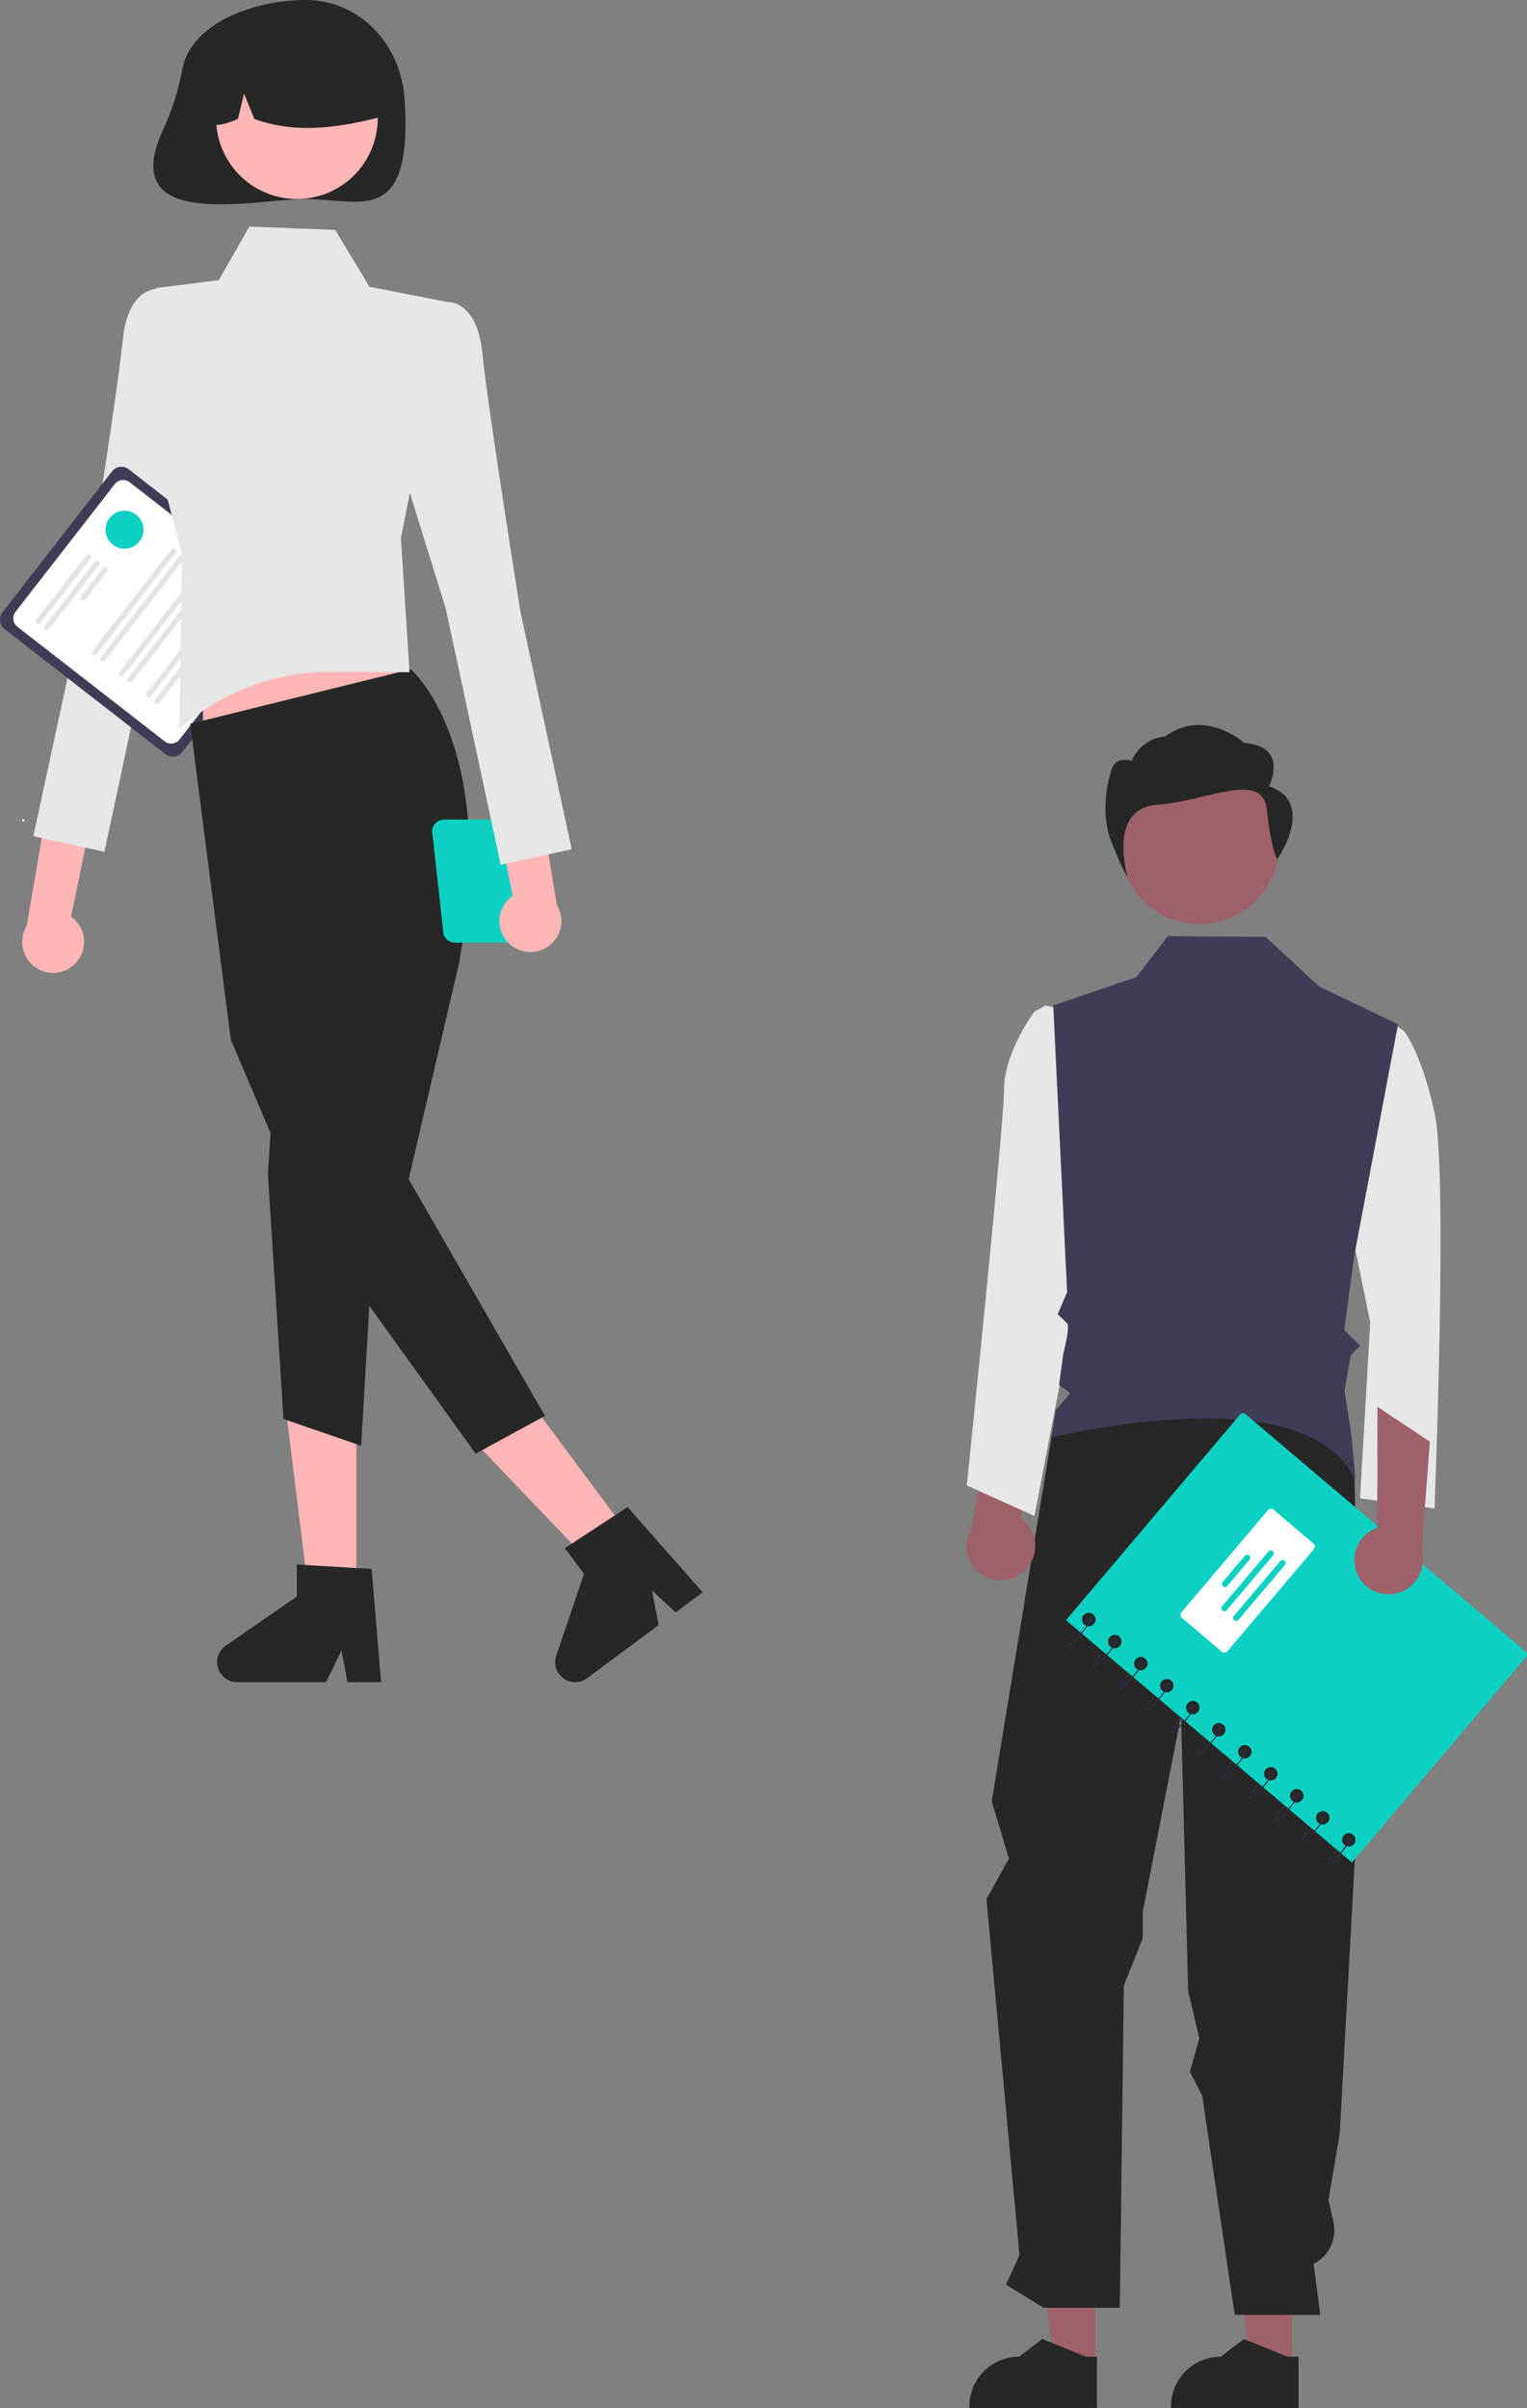 <svg xmlns="http://www.w3.org/2000/svg" xmlns:xlink="http://www.w3.org/1999/xlink" width="213.146" height="336.001" viewBox="0 0 213.146 336.001">
  <rect x="0" y="0" width="213.146" height="336.001" fill="#808080" stroke="none"/>
  <defs>
    <clipPath id="clip-path">
      <rect id="Rectangle_794" data-name="Rectangle 794" width="64.35" height="63.067" fill="none"/>
    </clipPath>
  </defs>
  <g id="Group_12469" data-name="Group 12469" transform="translate(-1391.961 -6426.682)">
    <g id="Group_436" data-name="Group 436" transform="translate(93.182 34.431)">
      <path id="Path_20568" data-name="Path 20568" d="M14.426,254.271a4.291,4.291,0,0,0-.564-6.556l7.006-33.9L13.31,216.2l-5.636,32.8a4.315,4.315,0,0,0,6.752,5.277Z" transform="translate(1294.83 6272.451)" fill="#ffb6b6"/>
      <path id="Path_20569" data-name="Path 20569" d="M32.6,95.215l-4.682-3.534s-4.13-.293-4.861,7.155-5.311,36.033-5.311,36.033l-7.163,33.18,9.916,2.177,7.673-35.808,7.681-24.7Z" transform="translate(1292.852 6340.882)" fill="#e6e6e6"/>
      <path id="Path_20570" data-name="Path 20570" d="M23.1,188.246.646,170.784a1.675,1.675,0,0,1-.294-2.347l15.28-19.651a1.675,1.675,0,0,1,2.347-.294l22.457,17.462a1.674,1.674,0,0,1,.294,2.347L25.45,187.952a1.675,1.675,0,0,1-2.347.294" transform="translate(1298.778 6309.246)" fill="#3f3d56"/>
      <path id="Path_20571" data-name="Path 20571" d="M25.342,188.792,4.79,172.812a1.487,1.487,0,0,1-.261-2.084l13.852-17.815a1.487,1.487,0,0,1,2.084-.261l20.552,15.981a1.487,1.487,0,0,1,.261,2.084L27.426,188.532a1.487,1.487,0,0,1-2.084.261" transform="translate(1296.416 6306.893)" fill="#fff"/>
      <path id="Path_20572" data-name="Path 20572" d="M11.464,185.569a.372.372,0,0,1-.065-.521l6.988-8.987a.371.371,0,0,1,.587.456L11.985,185.5a.372.372,0,0,1-.521.065" transform="translate(1292.436 6293.683)" fill="#e4e4e4"/>
      <path id="Path_20573" data-name="Path 20573" d="M14.1,187.618a.372.372,0,0,1-.065-.521l6.988-8.987a.371.371,0,0,1,.586.456l-6.988,8.987a.372.372,0,0,1-.521.065" transform="translate(1290.959 6292.535)" fill="#e4e4e4"/>
      <path id="Path_20574" data-name="Path 20574" d="M25.736,184.574a.372.372,0,0,1-.065-.521l3.029-3.9a.371.371,0,1,1,.586.456l-3.029,3.9a.372.372,0,0,1-.521.065" transform="translate(1284.438 6291.387)" fill="#e4e4e4"/>
      <path id="Path_20575" data-name="Path 20575" d="M29.287,188.846a.371.371,0,0,1-.065-.521l11.031-14.188a.371.371,0,1,1,.586.456L29.808,188.781a.372.372,0,0,1-.521.065" transform="translate(1282.449 6294.761)" fill="#e4e4e4"/>
      <path id="Path_20576" data-name="Path 20576" d="M31.921,190.894a.371.371,0,0,1-.065-.521l11.031-14.188a.371.371,0,1,1,.586.456L32.442,190.829a.372.372,0,0,1-.521.065" transform="translate(1280.973 6293.613)" fill="#e4e4e4"/>
      <path id="Path_20577" data-name="Path 20577" d="M37.9,195.543a.372.372,0,0,1-.065-.521l11.031-14.188a.371.371,0,1,1,.586.456L38.421,195.478a.372.372,0,0,1-.521.065" transform="translate(1277.623 6291.008)" fill="#e4e4e4"/>
      <path id="Path_20578" data-name="Path 20578" d="M40.535,197.591a.372.372,0,0,1-.065-.521L51.5,182.882a.371.371,0,1,1,.586.456L41.056,197.526a.372.372,0,0,1-.521.065" transform="translate(1276.146 6289.861)" fill="#e4e4e4"/>
      <path id="Path_20579" data-name="Path 20579" d="M46.514,202.24a.372.372,0,0,1-.065-.521l11.031-14.188a.371.371,0,0,1,.586.456L47.035,202.175a.372.372,0,0,1-.521.065" transform="translate(1272.797 6287.256)" fill="#e4e4e4"/>
      <path id="Path_20580" data-name="Path 20580" d="M49.148,204.289a.372.372,0,0,1-.065-.521l11.031-14.188a.371.371,0,0,1,.586.456L49.669,204.224a.372.372,0,0,1-.521.065" transform="translate(1271.321 6286.107)" fill="#e4e4e4"/>
      <path id="Path_20581" data-name="Path 20581" d="M7.2,259.994a.152.152,0,1,1-.153.153.153.153,0,0,1,.153-.153" transform="translate(1294.828 6246.574)" fill="#fff"/>
      <path id="Path_20582" data-name="Path 20582" d="M52.739,9.585a36.692,36.692,0,0,1-2.619,8.359C43.228,32.522,62.854,27.77,69.868,27.77c7.668,0,15.005,4.032,13.885-13.884C83.273,6.232,77.536,0,69.868,0c-6.55,0-15.759,2.911-17.129,9.584" transform="translate(1271.505 6392.25)" fill="#272727"/>
      <path id="Path_20583" data-name="Path 20583" d="M100.842,475.973H94.309l-3.109-25.2h9.642Z" transform="translate(1247.679 6139.68)" fill="#ffb6b6"/>
      <path id="Path_20584" data-name="Path 20584" d="M91.811,512.91H87.125l-.836-4.423-2.142,4.423H71.721a2.793,2.793,0,0,1-1.587-5.092l9.923-6.853v-4.472l10.438.623Z" transform="translate(1260.159 6114.063)" fill="#272727"/>
      <path id="Path_20585" data-name="Path 20585" d="M172.385,463.564l-5.243,3.9L149.61,449.1l7.738-5.754Z" transform="translate(1214.951 6143.843)" fill="#ffb6b6"/>
      <path id="Path_20586" data-name="Path 20586" d="M196.835,490.163l-3.76,2.8-3.31-3.051.921,4.828-9.972,7.415a2.793,2.793,0,0,1-4.312-3.139l3.873-11.421L177.606,484l8.748-5.728Z" transform="translate(1200.023 6124.27)" fill="#272727"/>
      <path id="Path_20587" data-name="Path 20587" d="M64.465,214.514l31.014-4.83L89.311,191.13H64.465Z" transform="translate(1262.659 6285.159)" fill="#ffb6b6"/>
      <path id="Path_20588" data-name="Path 20588" d="M91.179,212.383s12.4,10.71,6.677,41.24l-6.982,29.915L109.9,316.566l-9.673,5.276L76.78,289.258,66.053,264.095l-5.675-44.1Z" transform="translate(1264.949 6273.251)" fill="#272727"/>
      <path id="Path_20589" data-name="Path 20589" d="M85.782,346.3l-.746,11.547,2.183,34.193,10.836,3.731,2.052-35.034Z" transform="translate(1251.133 6198.215)" fill="#272727"/>
      <path id="Path_20590" data-name="Path 20590" d="M61.206,71.9l11.988.468,4.778,7.931,10.9,2.128-6.507,32.921,1.2,18.738-10.854-.066A31.749,31.749,0,0,0,51.464,142l.324-24.324L47.12,99.515l1.05-19.039,8.769-1.1Z" transform="translate(1272.377 6351.967)" fill="#e6e6e6"/>
      <path id="Path_20591" data-name="Path 20591" d="M79.882,11.827A11.283,11.283,0,1,1,68.6,23.11,11.283,11.283,0,0,1,79.882,11.827" transform="translate(1260.342 6385.624)" fill="#ffb6b6"/>
      <path id="Path_20592" data-name="Path 20592" d="M68.945,8.92A12.924,12.924,0,0,1,88.594,20.2c-5.749,1.444-11.789,2.548-17.92.345L69.226,17l-.853,3.546c-1.867.763-3.739,1.409-5.611-.007A13.2,13.2,0,0,1,68.945,8.92" transform="translate(1263.617 6388.312)" fill="#272727"/>
      <path id="Path_20593" data-name="Path 20593" d="M137.238,262.283l1.521,13.8a1.683,1.683,0,0,0,1.61,1.189h7.011a1.684,1.684,0,0,0,1.611-1.189l1.26-10.579a2.559,2.559,0,1,0,.66-4.813,1.674,1.674,0,0,0-1.279-.591H138.848a1.685,1.685,0,0,0-1.685,1.685,1.659,1.659,0,0,0,.075.5m13.233,2.508.771-2.508a1.665,1.665,0,0,0,.025-.892c.033,0,.064-.01.1-.01a1.827,1.827,0,1,1,0,3.654h0a1.805,1.805,0,0,1-.894-.244" transform="translate(1221.925 6246.513)" fill="#0cd1c2"/>
      <path id="Path_20594" data-name="Path 20594" d="M153.429,247.582a4.291,4.291,0,0,1,.6-6.553l-6.833-33.939,7.546,2.423,5.469,32.827a4.315,4.315,0,0,1-6.779,5.242" transform="translate(1216.306 6276.216)" fill="#ffb6b6"/>
      <path id="Path_20595" data-name="Path 20595" d="M127.286,99.37l4.682-3.534s4.13-.293,4.861,7.155,5.311,36.033,5.311,36.033L149.3,172.2l-9.917,2.177-7.673-35.808-7.681-24.7Z" transform="translate(1229.282 6338.554)" fill="#e6e6e6"/>
      <path id="Path_20596" data-name="Path 20596" d="M36.158,162.083a2.65,2.65,0,1,1-2.65,2.65,2.65,2.65,0,0,1,2.65-2.65" transform="translate(1280.004 6301.434)" fill="#0cd1c2"/>
    </g>
    <g id="Group_435" data-name="Group 435" transform="translate(52.135 100.461)">
      <path id="Path_20597" data-name="Path 20597" d="M379.419,547.977h-5.791l-2.755-22.337h8.547Z" transform="translate(1140.718 6108.203)" fill="#9e616a"/>
      <path id="Path_20598" data-name="Path 20598" d="M317.109,547.977h-5.791l-2.755-22.337h8.547Z" transform="translate(1175.631 6108.203)" fill="#9e616a"/>
      <path id="Path_20599" data-name="Path 20599" d="M305.769,577.917H287.961v-.225a6.932,6.932,0,0,1,6.932-6.931h0l3.253-2.468,6.069,2.468h1.555Z" transform="translate(1187.174 6084.304)" fill="#272727"/>
      <path id="Path_20600" data-name="Path 20600" d="M369.769,577.917H351.961v-.225a6.932,6.932,0,0,1,6.932-6.931h0l3.253-2.468,6.069,2.468h1.555Z" transform="translate(1151.315 6084.304)" fill="#272727"/>
      <path id="Path_20601" data-name="Path 20601" d="M302.912,271.068l-8.8,53.592,2.4,7.986-3.143,5.656,4.615,49.672L296.1,392.1l5.235,3.228h10.652l.565-44.968,2.631-6.6v-3.639l5.356-27.421.986,38.4,1.558,6.613-1.309,4.708,1.71,3.3,4.542,30.59h11.944l-.924-7.117a5.26,5.26,0,0,0,2.762-5.82l-.685-3.119,1.559-9.223,2.838-51.454-.8-41.518-13.973-10.685Z" transform="translate(1184.147 6252.912)" fill="#272727"/>
      <path id="Path_20602" data-name="Path 20602" d="M346.827,68.788a11.1,11.1,0,1,1-11.1,11.1,11.1,11.1,0,0,1,11.1-11.1" transform="translate(1160.409 6364.18)" fill="#9e616a"/>
      <path id="Path_20603" data-name="Path 20603" d="M295.338,294.12a4.751,4.751,0,0,0-.761-7.244l4.316-16.319-8.314,2.8-2.823,15.068a4.776,4.776,0,0,0,7.583,5.7Z" transform="translate(1187.652 6251.127)" fill="#9e616a"/>
      <path id="Path_20604" data-name="Path 20604" d="M299.9,145.48l-1.785-.37-1.522.842s-4.251,5.669-4.251,10.865-5.2,55.267-5.2,55.267l9.448,4.251,7.558-39.207Z" transform="translate(1187.63 6321.416)" fill="#e6e6e6"/>
      <path id="Path_20605" data-name="Path 20605" d="M353.973,64.637s2.9-5.548-3.483-6.053c0,0-5.443-4.938-10.992-.9a5.572,5.572,0,0,0-4.681,3.425s-2.38-.9-2.9,1.513c0,0-1.742,5.044,0,9.584s2.32,5.044,2.32,5.044-2.862-9.518,4.1-10.022,14.762-4.858,15.343.691,1.454,6.916,1.454,6.916,5.514-7.925-1.162-10.195" transform="translate(1162.982 6371.292)" fill="#272727"/>
      <path id="Path_20612" data-name="Path 20612" d="M408.852,152.458l3.268-3.15,2.4,1.733s2.362,2.834,4.251,11.337,0,55.267,0,55.267l-10.392-1.417,1.417-24.563-4.251-20.784Z" transform="translate(1121.291 6319.064)" fill="#e6e6e6"/>
      <path id="Path_20613" data-name="Path 20613" d="M362.511,135.389,351.5,130.13l-7.475-6.933-13.63-.1-4.4,5.716-11.608,3.943,1.935,40.026-1.319,3.078s.919.831,1.339,1.294-.58,4.352-.58,4.352l-.564,4.229,1.564,1.117-2.033,2.4-.5,3.786s35.49-8.821,42.2,5.792c.354.772-.518-6.773-.518-6.773l-.872-5.524.866-4.958,1.319-1.319-2.213-2.212,1.418-10.5Z" transform="translate(1172.457 6333.751)" fill="#3f3d56"/>
      <g id="Group_431" data-name="Group 431" transform="translate(1488.622 6523.407)">
        <g id="Group_430" data-name="Group 430" transform="translate(0 0)" clip-path="url(#clip-path)">
          <path id="Path_20614" data-name="Path 20614" d="M24.317.181,0,28.883,39.912,62.7l24.317-28.7a.51.51,0,0,0-.06-.718L25.035.121a.51.51,0,0,0-.718.06M40.182,60.144a.934.934,0,1,1-.109-1.316.934.934,0,0,1,.109,1.316M36.554,57.07a.934.934,0,1,1-.109-1.316A.934.934,0,0,1,36.554,57.07ZM32.926,54a.934.934,0,1,1-.109-1.316A.934.934,0,0,1,32.926,54ZM29.3,50.922a.934.934,0,1,1-.109-1.316A.934.934,0,0,1,29.3,50.922Zm-3.628-3.074a.934.934,0,1,1-.109-1.316A.934.934,0,0,1,25.669,47.848ZM22.04,44.774a.934.934,0,1,1-.109-1.316A.934.934,0,0,1,22.04,44.774ZM18.413,41.7a.934.934,0,1,1-.109-1.316A.935.935,0,0,1,18.413,41.7Zm-3.628-3.074a.934.934,0,1,1-.109-1.316A.934.934,0,0,1,14.784,38.626Zm-3.628-3.074a.934.934,0,1,1-.109-1.316A.934.934,0,0,1,11.156,35.552ZM7.527,32.478a.934.934,0,1,1-.109-1.316A.934.934,0,0,1,7.527,32.478ZM3.9,29.4a.934.934,0,1,1-.109-1.316A.934.934,0,0,1,3.9,29.4Z" transform="translate(0 0)" fill="#0cd1c2"/>
          <path id="Path_20615" data-name="Path 20615" d="M2.355,48.725c-.163.192-1.6,1.871-1.916,1.6s1.105-1.961,1.268-2.153l.129.109A6.427,6.427,0,0,0,.555,50.191a6.4,6.4,0,0,0,1.67-1.577,6.458,6.458,0,0,0,1.281-1.9,2.833,2.833,0,0,0-.843.674l-.119-.12c.873-.867,1.022-.741,1.079-.694.315.267-1.105,1.961-1.268,2.154" transform="translate(-0.152 -17.975)" fill="#2f2e41"/>
          <path id="Path_20616" data-name="Path 20616" d="M8.161,53.644c-.163.192-1.6,1.871-1.916,1.6s1.105-1.961,1.268-2.153l.129.109A6.427,6.427,0,0,0,6.362,55.11a6.4,6.4,0,0,0,1.67-1.577,6.458,6.458,0,0,0,1.281-1.9,2.833,2.833,0,0,0-.843.674l-.119-.12c.873-.867,1.022-.741,1.079-.694.315.267-1.105,1.961-1.268,2.154" transform="translate(-2.395 -19.875)" fill="#2f2e41"/>
          <path id="Path_20617" data-name="Path 20617" d="M14.073,58.653c-.163.192-1.6,1.871-1.916,1.6S13.263,58.3,13.425,58.1l.129.109a6.427,6.427,0,0,0-1.281,1.906,6.4,6.4,0,0,0,1.67-1.577,6.458,6.458,0,0,0,1.281-1.9,2.833,2.833,0,0,0-.843.674l-.119-.12c.873-.867,1.022-.741,1.079-.694.315.267-1.105,1.961-1.268,2.154" transform="translate(-4.678 -21.81)" fill="#2f2e41"/>
          <path id="Path_20618" data-name="Path 20618" d="M19.985,63.661c-.163.192-1.6,1.871-1.916,1.6s1.105-1.961,1.268-2.153l.129.109a6.427,6.427,0,0,0-1.281,1.906,6.4,6.4,0,0,0,1.67-1.577,6.458,6.458,0,0,0,1.281-1.9,2.833,2.833,0,0,0-.843.674l-.119-.12c.873-.868,1.022-.741,1.079-.694.315.267-1.105,1.961-1.268,2.154" transform="translate(-6.962 -23.745)" fill="#2f2e41"/>
          <path id="Path_20619" data-name="Path 20619" d="M25.9,68.67c-.163.192-1.6,1.871-1.916,1.6s1.105-1.961,1.268-2.153l.129.109A6.427,6.427,0,0,0,24.1,70.136a6.4,6.4,0,0,0,1.67-1.577,6.458,6.458,0,0,0,1.281-1.9,2.833,2.833,0,0,0-.843.674l-.12-.12c.874-.868,1.023-.741,1.08-.694.315.267-1.105,1.961-1.268,2.154" transform="translate(-9.245 -25.679)" fill="#2f2e41"/>
          <path id="Path_20620" data-name="Path 20620" d="M31.808,73.679c-.163.192-1.6,1.871-1.916,1.6S31,73.322,31.16,73.13l.13.109a6.427,6.427,0,0,0-1.281,1.906,6.4,6.4,0,0,0,1.67-1.577,6.458,6.458,0,0,0,1.281-1.9,2.833,2.833,0,0,0-.843.674l-.12-.12c.874-.867,1.023-.741,1.08-.694.315.267-1.105,1.961-1.268,2.154" transform="translate(-11.529 -27.614)" fill="#2f2e41"/>
          <path id="Path_20621" data-name="Path 20621" d="M37.721,78.687c-.163.192-1.6,1.871-1.916,1.6s1.105-1.961,1.268-2.153l.129.109a6.427,6.427,0,0,0-1.281,1.906,6.4,6.4,0,0,0,1.67-1.577,6.458,6.458,0,0,0,1.281-1.9,2.833,2.833,0,0,0-.843.674l-.119-.12c.873-.868,1.022-.741,1.079-.694.315.267-1.105,1.961-1.268,2.154" transform="translate(-13.813 -29.549)" fill="#2f2e41"/>
          <path id="Path_20622" data-name="Path 20622" d="M43.632,83.7c-.163.192-1.6,1.871-1.916,1.6s1.105-1.961,1.268-2.153l.13.109a6.427,6.427,0,0,0-1.281,1.906,6.4,6.4,0,0,0,1.67-1.577,6.458,6.458,0,0,0,1.281-1.9,2.833,2.833,0,0,0-.843.674l-.119-.12c.873-.867,1.022-.741,1.079-.694.315.267-1.105,1.961-1.268,2.154" transform="translate(-16.096 -31.484)" fill="#2f2e41"/>
          <path id="Path_20623" data-name="Path 20623" d="M49.545,88.7c-.163.192-1.6,1.871-1.916,1.6s1.105-1.961,1.268-2.153l.129.109a6.427,6.427,0,0,0-1.281,1.906,6.4,6.4,0,0,0,1.67-1.577,6.458,6.458,0,0,0,1.281-1.9,2.832,2.832,0,0,0-.843.674l-.119-.12c.873-.867,1.022-.741,1.079-.694.315.267-1.105,1.961-1.268,2.154" transform="translate(-18.38 -33.418)" fill="#2f2e41"/>
          <path id="Path_20624" data-name="Path 20624" d="M55.457,93.713c-.163.192-1.6,1.871-1.916,1.6s1.105-1.961,1.268-2.153l.129.109a6.427,6.427,0,0,0-1.281,1.906,6.4,6.4,0,0,0,1.67-1.577,6.458,6.458,0,0,0,1.281-1.9,2.833,2.833,0,0,0-.843.675l-.119-.12c.873-.867,1.022-.741,1.079-.694.315.267-1.105,1.961-1.268,2.154" transform="translate(-20.663 -35.353)" fill="#2f2e41"/>
          <path id="Path_20625" data-name="Path 20625" d="M61.368,98.722c-.163.192-1.6,1.871-1.916,1.6s1.105-1.961,1.268-2.153l.129.109a6.427,6.427,0,0,0-1.281,1.906,10.361,10.361,0,0,0,2.951-3.481,2.833,2.833,0,0,0-.843.674l-.119-.12c.873-.867,1.022-.741,1.079-.694.315.267-1.105,1.961-1.268,2.154" transform="translate(-22.947 -37.288)" fill="#2f2e41"/>
          <path id="Path_20626" data-name="Path 20626" d="M44.669,27.368,32.593,41.622a.552.552,0,0,1-.778.064l-5.571-4.721a.552.552,0,0,1-.064-.778L38.255,21.933a.552.552,0,0,1,.778-.064L44.6,26.59a.552.552,0,0,1,.064.778" transform="translate(-10.061 -8.397)" fill="#fff"/>
          <path id="Path_20627" data-name="Path 20627" d="M39.312,32.911l-3.074,3.628a.425.425,0,1,1-.647-.549l3.074-3.628a.425.425,0,1,1,.648.549Z" transform="translate(-13.709 -12.442)" fill="#0cd1c2"/>
          <path id="Path_20628" data-name="Path 20628" d="M42.582,31.875,36.1,39.52a.425.425,0,1,1-.648-.549l6.477-7.645a.425.425,0,0,1,.648.549" transform="translate(-13.657 -12.042)" fill="#0cd1c2"/>
          <path id="Path_20629" data-name="Path 20629" d="M45.221,34.111l-6.477,7.645a.425.425,0,0,1-.648-.549l6.477-7.645a.425.425,0,1,1,.648.549" transform="translate(-14.676 -12.906)" fill="#0cd1c2"/>
        </g>
      </g>
      <path id="Path_20611" data-name="Path 20611" d="M410.759,296.156a4.752,4.752,0,0,1,2.6-6.8l.029-16.88,7.315,4.841L419.552,292.6a4.776,4.776,0,0,1-8.793,3.555" transform="translate(1118.708 6250.054)" fill="#9e616a"/>
    </g>
  </g>
</svg>
